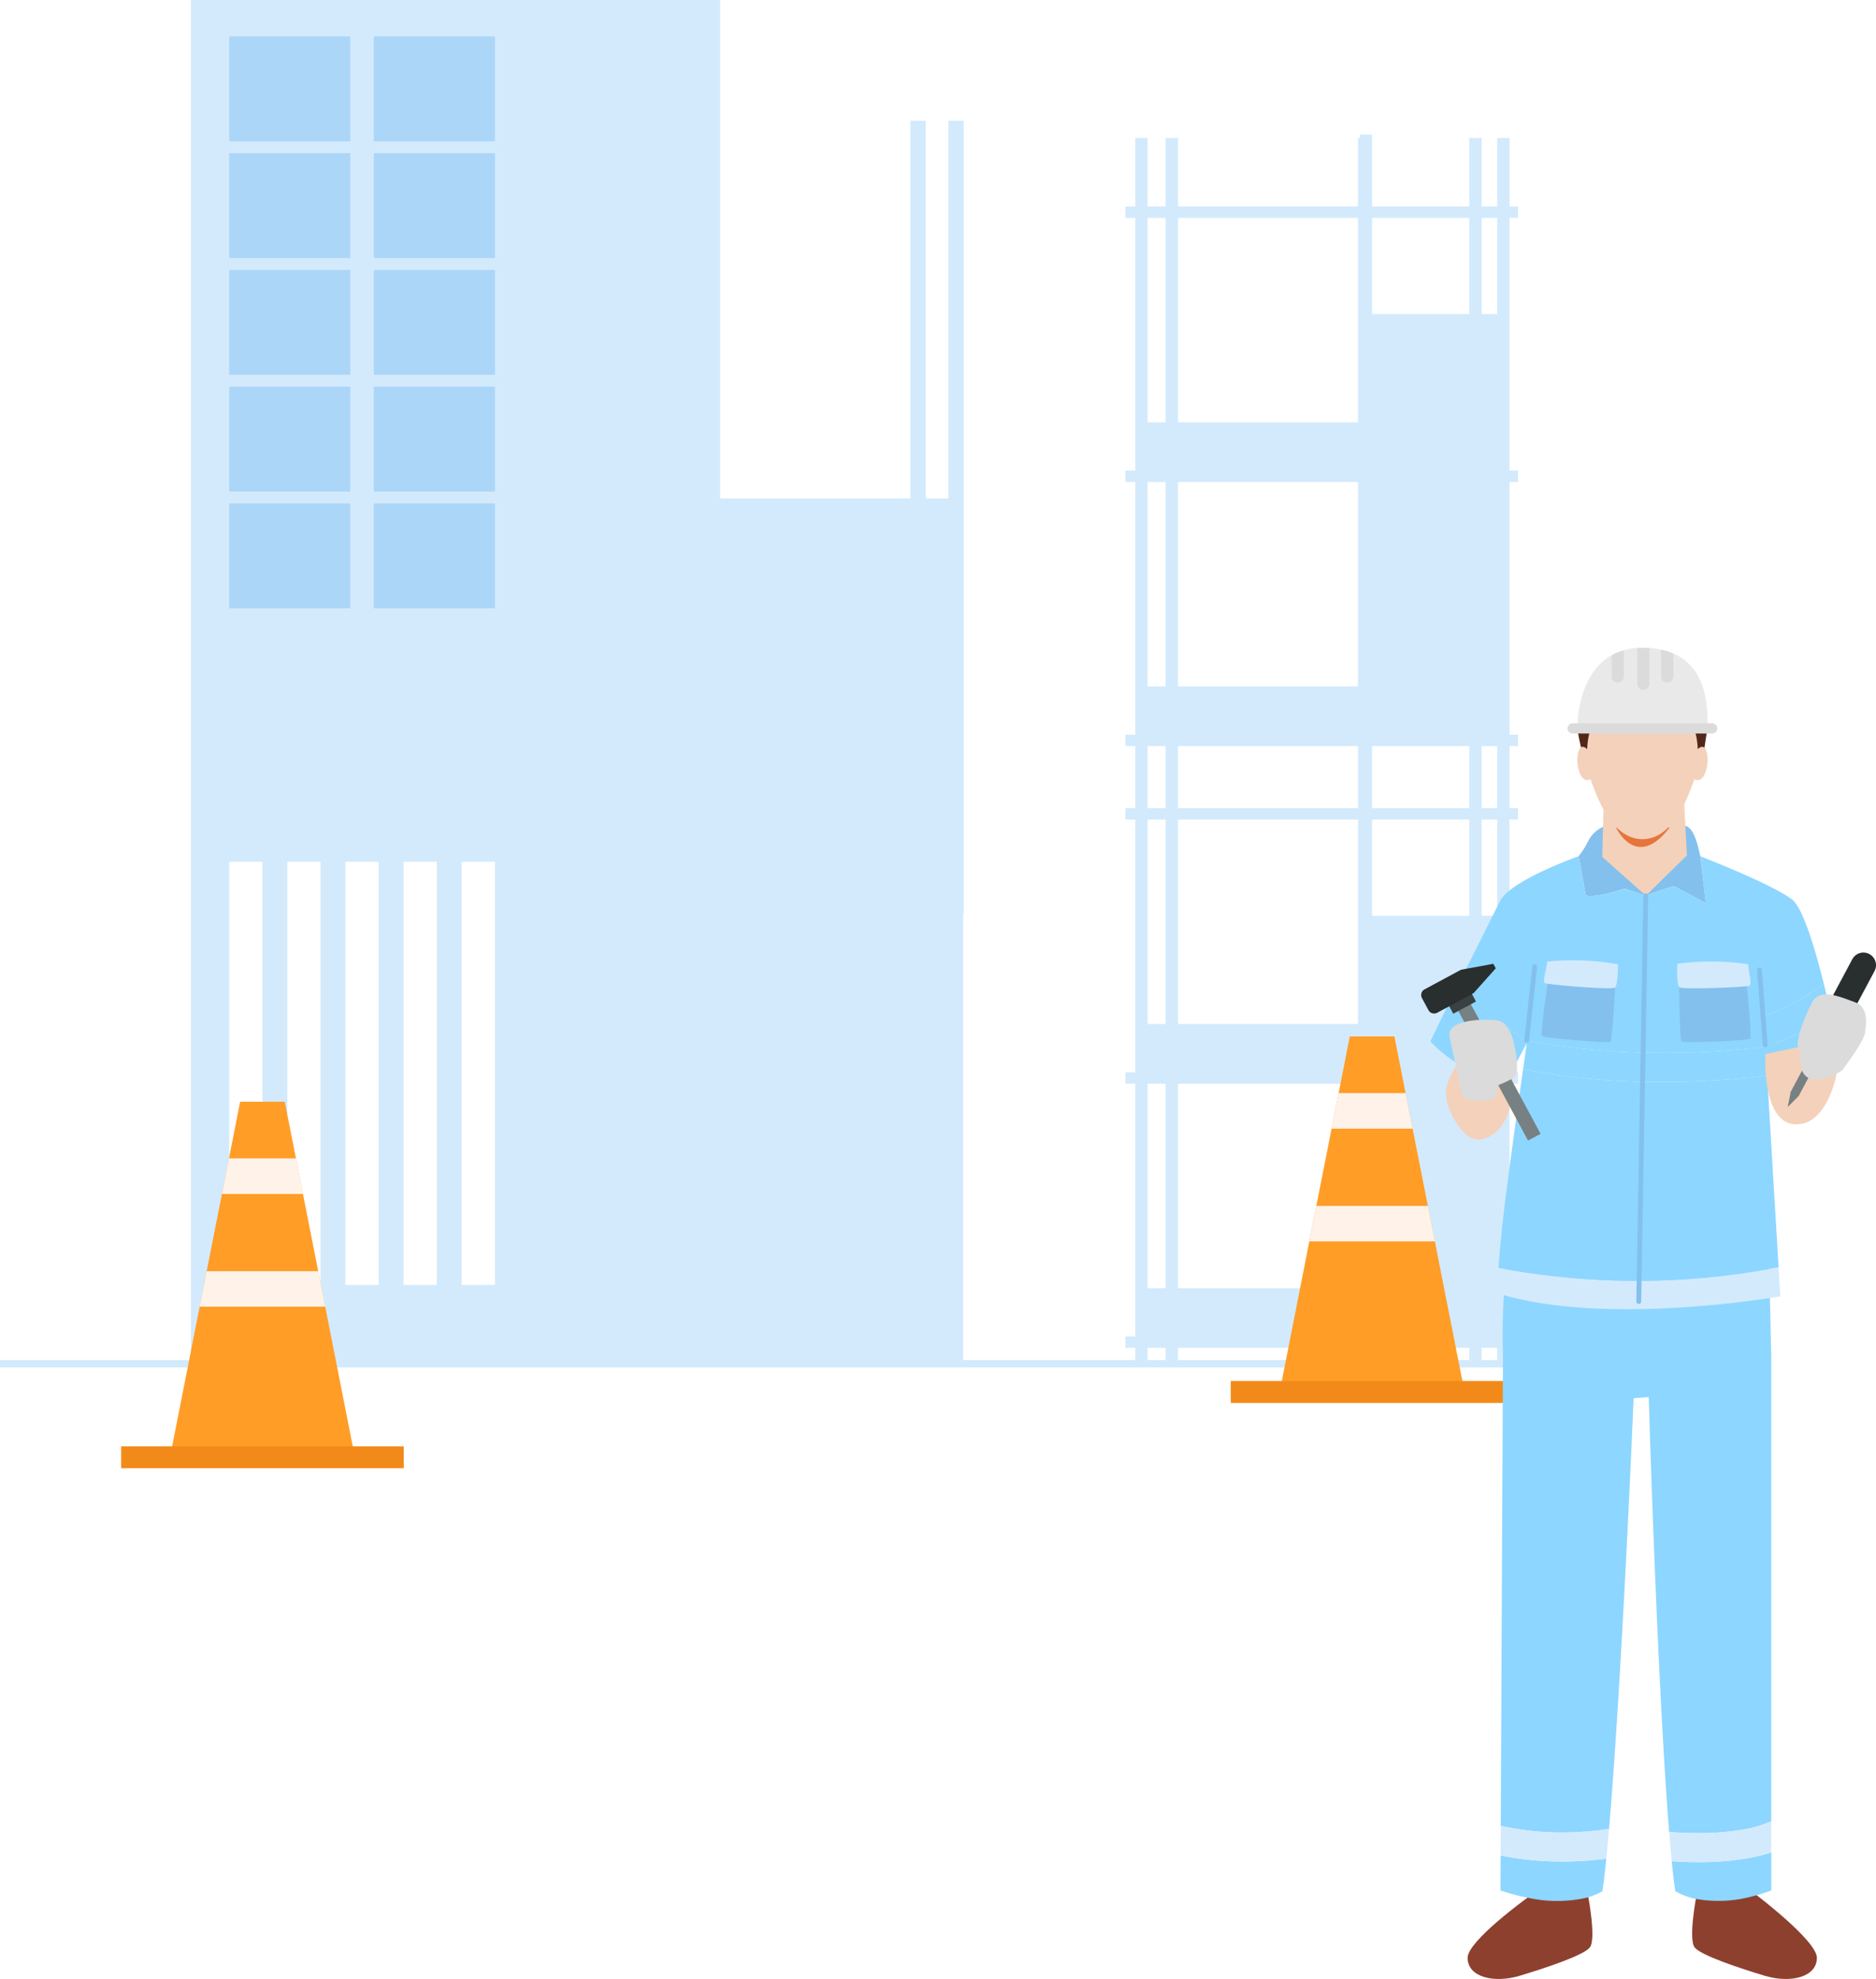 <svg xmlns="http://www.w3.org/2000/svg" width="260.678" height="274.962" viewBox="0 0 260.678 274.962">
  <g id="グループ_117" data-name="グループ 117" transform="translate(-966 3495.948)">
    <rect id="長方形_91" data-name="長方形 91" width="216.536" height="1.031" transform="translate(966 -3306.982)" fill="#d3eafd"/>
    <path id="パス_2199" data-name="パス 2199" d="M1670.943,2252.322v-1.582h-1.186v-9.52h-1.72v9.52h-2.155v-9.52h-1.72v9.52h-13.5v-9.994h-1.72v.474h-.238v9.52h-25.016v-9.52h-1.72v9.52h-2.506v-9.52h-1.72v9.52h-1.364v1.582h1.364v35.114h-1.364v1.582h1.364v35.114h-1.364v1.581h1.364v8.63h-1.364v1.582h1.364v35.114h-1.364v1.582h1.364v35.114h-1.364v1.582h1.364v2.689h1.72v-2.689h2.506v2.689h1.72v-2.689H1648.7v2.689h1.72v-.475h.238v-2.214h13.5v2.689h1.72v-2.689h2.155v2.689h1.72v-2.689h1.186v-1.582h-1.186v-35.114h1.186v-1.582h-1.186v-35.114h1.186v-1.582h-1.186v-8.63h1.186v-1.581h-1.186v-35.114h1.186v-1.582h-1.186v-35.114Zm-6.781,13.361h-13.5v-13.361h13.5Zm0,68.66h-13.5v-8.63h13.5v8.63Zm-15.462-16.918h-25.016v-28.407H1648.7Zm-25.016,8.288H1648.7v8.63h-25.016v-8.63Zm25.016,38.614h-25.016v-28.4H1648.7Zm0,36.7h-25.016v-28.407H1648.7Zm1.958-65.1h13.5v13.361h-13.5Zm-1.958-55.2h-25.016v-28.4H1648.7Zm-26.736,0h-2.506v-28.4h2.506Zm0,36.7h-2.506v-28.407h2.506Zm-2.506,10.977v-2.689h2.506v8.63h-2.506Zm2.506,35.925h-2.506v-28.4h2.506Zm0,36.7h-2.506v-28.407h2.506Zm46.073-51.742h-2.155v-13.361h2.155Zm0-20.884v5.941h-2.155v-8.63h2.155Zm0-62.719h-2.155v-13.361h2.155Z" transform="translate(-494 -5718)" fill="#d3eafd"/>
    <rect id="長方形_92" data-name="長方形 92" width="2.136" height="110.235" transform="translate(1092.502 -3479.171)" fill="#d3eafd"/>
    <rect id="長方形_93" data-name="長方形 93" width="2.136" height="110.235" transform="translate(1097.783 -3479.171)" fill="#d3eafd"/>
    <rect id="長方形_94" data-name="長方形 94" width="36.776" height="120.698" transform="translate(1063.067 -3426.692)" fill="#d3eafd"/>
    <path id="パス_2200" data-name="パス 2200" d="M1486.524,2412.006h73.548V2222.052h-73.548Zm9.944-11.418h-4.617V2341.8h4.617Zm8.069,0h-4.606V2341.8h4.606Zm8.079,0H1508V2341.8h4.617Zm8.079,0h-4.617V2341.8h4.617Zm8.08,0h-4.617V2341.8h4.617Z" transform="translate(-494 -5718)" fill="#d3eafd"/>
    <rect id="長方形_95" data-name="長方形 95" width="16.832" height="14.571" transform="translate(997.848 -3490.884)" fill="#acd6f8"/>
    <rect id="長方形_96" data-name="長方形 96" width="16.832" height="14.571" transform="translate(1017.943 -3490.884)" fill="#acd6f8"/>
    <rect id="長方形_97" data-name="長方形 97" width="16.832" height="14.571" transform="translate(997.848 -3474.665)" fill="#acd6f8"/>
    <rect id="長方形_98" data-name="長方形 98" width="16.832" height="14.571" transform="translate(1017.943 -3474.665)" fill="#acd6f8"/>
    <rect id="長方形_99" data-name="長方形 99" width="16.832" height="14.571" transform="translate(997.848 -3458.445)" fill="#acd6f8"/>
    <rect id="長方形_100" data-name="長方形 100" width="16.832" height="14.571" transform="translate(1017.943 -3458.445)" fill="#acd6f8"/>
    <rect id="長方形_101" data-name="長方形 101" width="16.832" height="14.571" transform="translate(997.848 -3442.225)" fill="#acd6f8"/>
    <rect id="長方形_102" data-name="長方形 102" width="16.832" height="14.571" transform="translate(1017.943 -3442.225)" fill="#acd6f8"/>
    <rect id="長方形_103" data-name="長方形 103" width="16.832" height="14.572" transform="translate(997.848 -3426.007)" fill="#acd6f8"/>
    <rect id="長方形_104" data-name="長方形 104" width="16.832" height="14.572" transform="translate(1017.943 -3426.007)" fill="#acd6f8"/>
    <path id="パス_2201" data-name="パス 2201" d="M1509.345,2424.669l-11.791.475v.093l-1.09-.047-1.078.047v-.093l-11.792-.475,4.151-21.067.974-4.927,2.122-10.736.974-4.939,1.553-7.873h6.2l1.554,7.873.974,4.939,2.121,10.736.974,4.927Z" transform="translate(-494 -5718)" fill="#ff9d27"/>
    <rect id="長方形_105" data-name="長方形 105" width="39.275" height="3.043" transform="translate(982.831 -3294.995)" fill="#f28a19"/>
    <path id="パス_2202" data-name="パス 2202" d="M1502.1,2387.938h-11.258l.974-4.939h9.31Z" transform="translate(-494 -5718)" fill="#fff3e9"/>
    <path id="パス_2203" data-name="パス 2203" d="M1505.194,2403.6h-17.449l.974-4.927h15.5Z" transform="translate(-494 -5718)" fill="#fff3e9"/>
    <path id="パス_2204" data-name="パス 2204" d="M1663.535,2415.6l-11.791.476v.092l-1.09-.046-1.078.046v-.092l-11.791-.476,4.15-21.066.974-4.928,2.122-10.736.974-4.939,1.553-7.873h6.2l1.554,7.873.974,4.939,2.121,10.736.974,4.928Z" transform="translate(-494 -5718)" fill="#ff9d27"/>
    <rect id="長方形_106" data-name="長方形 106" width="39.275" height="3.043" transform="translate(1137.02 -3304.066)" fill="#f28a19"/>
    <path id="パス_2205" data-name="パス 2205" d="M1656.288,2378.867H1645.03l.974-4.939h9.31Z" transform="translate(-494 -5718)" fill="#fff3e9"/>
    <path id="パス_2206" data-name="パス 2206" d="M1659.384,2394.531h-17.449l.974-4.927h15.5Z" transform="translate(-494 -5718)" fill="#fff3e9"/>
    <path id="パス_2207" data-name="パス 2207" d="M1671.995,2484.931l.26.785s-8.272,5.964-8.319,8.316c-.054,2.741,3.682,3.6,7.208,2.541s8.789-2.8,9.748-3.915-.228-7.241-.228-7.241Z" transform="translate(-494 -5718)" fill="#8e402e"/>
    <path id="パス_2208" data-name="パス 2208" d="M1704.4,2484.931l-.308.439s8.32,6.31,8.367,8.662c.054,2.741-3.682,3.6-7.208,2.541s-8.789-2.8-9.748-3.915.228-7.241.228-7.241Z" transform="translate(-494 -5718)" fill="#8e402e"/>
    <path id="パス_2209" data-name="パス 2209" d="M1680.271,2488.442Z" transform="translate(-494 -5718)" fill="#5ba15c"/>
    <path id="パス_2210" data-name="パス 2210" d="M1702.234,2488.329a7.223,7.223,0,0,1-3.544.945,7.223,7.223,0,0,0,3.544-.945" transform="translate(-494 -5718)" fill="#5ba15c"/>
    <path id="パス_2211" data-name="パス 2211" d="M1695.594,2488.442h0Z" transform="translate(-494 -5718)" fill="#5ba15c"/>
    <path id="パス_2212" data-name="パス 2212" d="M1702.982,2487.864a8.713,8.713,0,0,1-.748.466,8.713,8.713,0,0,0,.748-.466" transform="translate(-494 -5718)" fill="#5ba15c"/>
    <path id="パス_2213" data-name="パス 2213" d="M1668.518,2479.853l-.023,4.854a26.754,26.754,0,0,0,3.76,1.009,18.75,18.75,0,0,0,8.125.024,9.483,9.483,0,0,0,2.279-.92c.18-1.207.362-2.74.544-4.526a46.981,46.981,0,0,1-6.062.4,43.686,43.686,0,0,1-8.623-.839" transform="translate(-494 -5718)" fill="#8dd6ff"/>
    <path id="パス_2214" data-name="パス 2214" d="M1696.016,2480.78c-1.257,0-2.5-.049-3.722-.129.162,1.634.328,3.042.5,4.169a9.792,9.792,0,0,0,2.7,1.037,17.937,17.937,0,0,0,8.12-.357,20.876,20.876,0,0,0,2.514-.794v-5.281a22.678,22.678,0,0,1-2.682.7,38.428,38.428,0,0,1-7.422.652" transform="translate(-494 -5718)" fill="#8dd6ff"/>
    <path id="パス_2215" data-name="パス 2215" d="M1705.778,2394.992l-35.528-3.208s-1.731,7.028-1.406,18.708l-.307,65.244c.181.041.368.083.569.125a39.566,39.566,0,0,0,8.035.8,43.178,43.178,0,0,0,6.444-.5c1.491-17.468,2.9-47.558,3.413-59.844.7-.042,1.407-.093,2.1-.159.37,12.266,1.442,42.982,2.837,60.425,1.333.1,2.71.163,4.081.162a34.555,34.555,0,0,0,6.632-.573,15.586,15.586,0,0,0,3.472-1.078v-64.606Z" transform="translate(-494 -5718)" fill="#8dd6ff"/>
    <path id="パス_2216" data-name="パス 2216" d="M1677.141,2476.661a39.616,39.616,0,0,1-8.034-.8c-.2-.043-.388-.084-.57-.126l-.019,4.118a43.7,43.7,0,0,0,8.623.838,46.782,46.782,0,0,0,6.061-.4c.128-1.257.256-2.637.383-4.127a43.159,43.159,0,0,1-6.444.495" transform="translate(-494 -5718)" fill="#d3eafd"/>
    <path id="パス_2217" data-name="パス 2217" d="M1703.439,2480.128a22.663,22.663,0,0,0,2.681-.7V2475.1a15.579,15.579,0,0,1-3.471,1.077,34.477,34.477,0,0,1-6.632.574c-1.371,0-2.749-.06-4.081-.163.118,1.469.237,2.834.359,4.064,1.218.081,2.465.129,3.722.13a38.428,38.428,0,0,0,7.422-.652" transform="translate(-494 -5718)" fill="#d3eafd"/>
    <path id="パス_2218" data-name="パス 2218" d="M1679.182,2323.26a27.33,27.33,0,0,0,.934,4.156l16.43.4.722-4.664-9.489-2.851" transform="translate(-494 -5718)" fill="#52271a"/>
    <path id="パス_2219" data-name="パス 2219" d="M1685.736,2345.51l2.955.987s3.727-1.339,3.9-1.3,4.455,2.359,4.455,2.359l-.786-6.537c-.466-2.154-1.049-4.251-2.33-4.251h-10.706a4.162,4.162,0,0,0-2.489,2.053,11.2,11.2,0,0,1-1.376,2.183l1.005,5.489c1.659.363,5.371-.987,5.371-.987" transform="translate(-494 -5718)" fill="#83c0ee"/>
    <path id="パス_2220" data-name="パス 2220" d="M1682.839,2333.337l-.2,7.773,6.056,5.386,5.706-5.59-.437-8.471Z" transform="translate(-494 -5718)" fill="#f4d1ba"/>
    <path id="パス_2221" data-name="パス 2221" d="M1684.579,2337.071s2.787,5.99,7.387,0c-4.1-3.6-7.387,0-7.387,0" transform="translate(-494 -5718)" fill="#e5753c"/>
    <path id="パス_2222" data-name="パス 2222" d="M1695.91,2326.125c-.212-4.966-3.185-7.683-7.685-7.683s-7.471,2.717-7.684,7.683c-1.317-1.187-1.529,1.36-1.274,2.506s.779,2.179,1.74,1.684c.651,1.712,2.675,8.335,7.218,8.335s6.567-6.623,7.218-8.335c.962.5,1.485-.538,1.74-1.684s.042-3.693-1.273-2.506" transform="translate(-494 -5718)" fill="#f4d1ba"/>
    <path id="パス_2223" data-name="パス 2223" d="M1692.541,2312.851v3.192a.878.878,0,0,1-1.755,0V2312.3a11.462,11.462,0,0,0-1.557-.213v4.945a.877.877,0,0,1-1.754,0v-4.953a9.171,9.171,0,0,0-1.812.308v3.654a.877.877,0,0,1-1.754,0v-2.934c-4.893,2.792-4.727,10.151-4.727,10.151s7.67-.1,18.086-.1c0-2.191.186-8.143-4.727-10.306" transform="translate(-494 -5718)" fill="#e9e9e9"/>
    <path id="パス_2224" data-name="パス 2224" d="M1688.352,2317.911a.877.877,0,0,0,.877-.877v-4.945c-.318-.022-.646-.037-.99-.037-.263,0-.516.012-.764.029v4.953a.877.877,0,0,0,.877.877" transform="translate(-494 -5718)" fill="#dbdbdb"/>
    <path id="パス_2225" data-name="パス 2225" d="M1684.786,2316.92a.877.877,0,0,0,.877-.877v-3.654a7.655,7.655,0,0,0-1.754.72v2.934a.877.877,0,0,0,.877.877" transform="translate(-494 -5718)" fill="#dbdbdb"/>
    <path id="パス_2226" data-name="パス 2226" d="M1691.664,2316.92a.877.877,0,0,0,.877-.877v-3.192a8.874,8.874,0,0,0-1.754-.55v3.742a.877.877,0,0,0,.877.877" transform="translate(-494 -5718)" fill="#dbdbdb"/>
    <path id="パス_2227" data-name="パス 2227" d="M1678.523,2322.552h19.4a.7.7,0,0,1,.7.7v.016a.7.7,0,0,1-.7.7h-19.4a.7.7,0,0,1-.7-.7v-.016a.7.7,0,0,1,.7-.7" transform="translate(-494 -5718)" fill="#dbdbdb"/>
    <path id="パス_2228" data-name="パス 2228" d="M1668.218,2398.211c-.173,2.247-.226,3.494-.226,3.494,15.023,4.775,39.389.466,39.389.466l-.24-4.045a103.543,103.543,0,0,1-38.923.085" transform="translate(-494 -5718)" fill="#d3eafd"/>
    <path id="パス_2229" data-name="パス 2229" d="M1658.762,2366.759c5.124,5.415,10.772,5.128,10.772,5.128l.872-1.629-10.24-6.437c-.847,1.722-1.4,2.878-1.4,2.938" transform="translate(-494 -5718)" fill="#8dd6ff"/>
    <path id="パス_2230" data-name="パス 2230" d="M1703.6,2367.677l-.352-4c2.8-.247,7.413-2.973,10.205-4.841-1.228-4.946-2.921-10.64-4.443-11.814-2.795-2.154-12.752-6-12.752-6l.786,6.536s-4.28-2.315-4.454-2.358-3.9,1.3-3.9,1.3l-2.955-.986s-3.712,1.351-5.371.986l-1.005-5.487s-9.476,3.333-10.932,6.244c-.848,1.7-3.989,7.96-6.463,12.938l10.176,6.4c2.054.446,14.391,2.881,31.462,1.089" transform="translate(-494 -5718)" fill="#8dd6ff"/>
    <path id="パス_2231" data-name="パス 2231" d="M1704.215,2367.612q1.878-.205,3.825-.483l.265,1.853a13.552,13.552,0,0,0,6.879-2.4s-.282-1.454-.75-3.569c-2.787,1.776-6.913,4.084-10.219,4.6" transform="translate(-494 -5718)" fill="#8dd6ff"/>
    <path id="パス_2232" data-name="パス 2232" d="M1671.642,2370.6c-.85,6.013-2.5,17.833-2.923,22.018-.229,2.248-.391,4.127-.5,5.588a103.507,103.507,0,0,0,38.923-.086l-1.591-26.609a123.568,123.568,0,0,1-14.46.862,97.182,97.182,0,0,1-19.448-1.773" transform="translate(-494 -5718)" fill="#8dd6ff"/>
    <path id="パス_2233" data-name="パス 2233" d="M1704.215,2367.612c-.207.033-.411.06-.611.077l0-.012c-17.07,1.792-29.408-.642-31.461-1.09l-10.177-6.4c-.668,1.344-1.285,2.59-1.8,3.631l10.24,6.437,1.748-3.266s-.2,1.425-.513,3.612a97.2,97.2,0,0,0,19.448,1.773,123.553,123.553,0,0,0,14.46-.862l-.147-2.461a19.482,19.482,0,0,0,2.9-.073l-.265-1.853q-1.949.279-3.825.483" transform="translate(-494 -5718)" fill="#8dd6ff"/>
    <path id="パス_2234" data-name="パス 2234" d="M1703.6,2367.677l.613-.064c3.305-.515,7.431-2.822,10.219-4.6-.271-1.223-.6-2.666-.979-4.181-2.792,1.868-7.4,4.594-10.205,4.841Z" transform="translate(-494 -5718)" fill="#8dd6ff"/>
    <path id="パス_2235" data-name="パス 2235" d="M1703.6,2367.689c.2-.017.405-.044.611-.076l-.612.064Z" transform="translate(-494 -5718)" fill="#dbdbdb"/>
    <path id="パス_2236" data-name="パス 2236" d="M1705.3,2368.477s-.524,9.433,4.018,9.782,5.866-6.9,5.866-6.9l-4.338-4.018Z" transform="translate(-494 -5718)" fill="#f4d1ba"/>
    <path id="パス_2237" data-name="パス 2237" d="M1662.169,2370.486s-1.776,2.387-1.106,4.687,2.532,5.735,4.948,5.153,3.61-3.137,3.873-4.887.523-6.38.523-6.38l-7.365-.582Z" transform="translate(-494 -5718)" fill="#f4d1ba"/>
    <path id="パス_2238" data-name="パス 2238" d="M1705.3,2368.477l-.065-.981-1.76.194-1.091-4.637,2.289-.432.609,4.6,3.337-.483-.138,1.091Z" transform="translate(-494 -5718)" fill="#8dd6ff"/>
    <path id="パス_2239" data-name="パス 2239" d="M1672.141,2366.923a.215.215,0,0,1-.037,0,.335.335,0,0,1-.3-.369l1.112-10.223a.336.336,0,1,1,.668.072l-1.112,10.224a.336.336,0,0,1-.334.3" transform="translate(-494 -5718)" fill="#83c0ee"/>
    <path id="パス_2240" data-name="パス 2240" d="M1705.281,2367.554a.337.337,0,0,1-.335-.31l-.79-10.388a.336.336,0,0,1,.309-.361.331.331,0,0,1,.36.309l.791,10.389a.335.335,0,0,1-.309.36h-.026" transform="translate(-494 -5718)" fill="#83c0ee"/>
    <path id="パス_2241" data-name="パス 2241" d="M1687.71,2403.221h-.006a.336.336,0,0,1-.33-.342l.981-56.388a.348.348,0,0,1,.342-.331.337.337,0,0,1,.33.342l-.981,56.389a.336.336,0,0,1-.336.33" transform="translate(-494 -5718)" fill="#83c0ee"/>
    <path id="パス_2242" data-name="パス 2242" d="M1675.193,2357.732s-1.219,8-.933,8.266,9.276,1.053,9.534.787.717-8.878.717-8.878Z" transform="translate(-494 -5718)" fill="#83c0ee"/>
    <path id="パス_2243" data-name="パス 2243" d="M1674.995,2355.662c-.141,1.269-.7,2.732-.329,2.973s9.52.994,9.769.624c.441-.655.389-3.226.389-3.226a34.958,34.958,0,0,0-9.666-.393c.04.005-.163.022-.163.022" transform="translate(-494 -5718)" fill="#d3eafd"/>
    <path id="パス_2244" data-name="パス 2244" d="M1702.619,2358.077s.866,8.05.57,8.3-9.313.646-9.56.37-.326-8.9-.326-8.9Z" transform="translate(-494 -5718)" fill="#83c0ee"/>
    <path id="パス_2245" data-name="パス 2245" d="M1702.908,2356.018c.085,1.274.582,2.759.2,2.984s-9.555.576-9.787.2c-.414-.675-.231-3.241-.231-3.241a34.838,34.838,0,0,1,9.656.032c-.039,0,.163.029.163.029" transform="translate(-494 -5718)" fill="#d3eafd"/>
    <path id="パス_2246" data-name="パス 2246" d="M1714.9,2363.7l-.551-.294-5.516,10.336-.422,2.118,1.524-1.531,5.516-10.335Z" transform="translate(-494 -5718)" fill="#778082"/>
    <path id="パス_2247" data-name="パス 2247" d="M1714.128,2365.146h0a1.75,1.75,0,0,1-.72-2.368l3.976-7.45a1.75,1.75,0,1,1,3.088,1.648l-3.976,7.45a1.75,1.75,0,0,1-2.368.72" transform="translate(-494 -5718)" fill="#292e2f"/>
    <path id="パス_2248" data-name="パス 2248" d="M1710.233,2368.127s-.609,3.065,1.225,3.761,4.5-1.092,4.5-1.092c2.227-3.017,3.1-4.546,3.188-5.244s.7-3.494-1.354-4.236-4.891-2.053-5.983,0-2.842,6.331-1.574,6.811" transform="translate(-494 -5718)" fill="#dbdbdb"/>
    <rect id="長方形_107" data-name="長方形 107" width="1.973" height="20.797" transform="matrix(0.881, -0.474, 0.474, 0.881, 1168.471, -3355.802)" fill="#778082"/>
    <rect id="長方形_108" data-name="長方形 108" width="3.583" height="1.427" transform="matrix(0.881, -0.474, 0.474, 0.881, 1167.261, -3356.358)" fill="#394142"/>
    <path id="パス_2249" data-name="パス 2249" d="M1664.624,2360.118l-4.921,2.647a.9.9,0,0,1-1.217-.366l-.9-1.671a.9.9,0,0,1,.366-1.217l4.935-2.655a.924.924,0,0,1,.264-.091l4.35-.8.339.63-2.973,3.326a.88.88,0,0,1-.244.193" transform="translate(-494 -5718)" fill="#292e2f"/>
    <path id="パス_2250" data-name="パス 2250" d="M1662.669,2371.534s-.262,3.581,2.387,3.465,2.853-.466,2.853-.466l.321-1.718c.96-.437,2.474-.931,2.562-1.8s-.117-6.958-2.883-7.22-6.841.2-6.492,2.213,1.252,5.531,1.252,5.531" transform="translate(-494 -5718)" fill="#dbdbdb"/>
  </g>
</svg>
